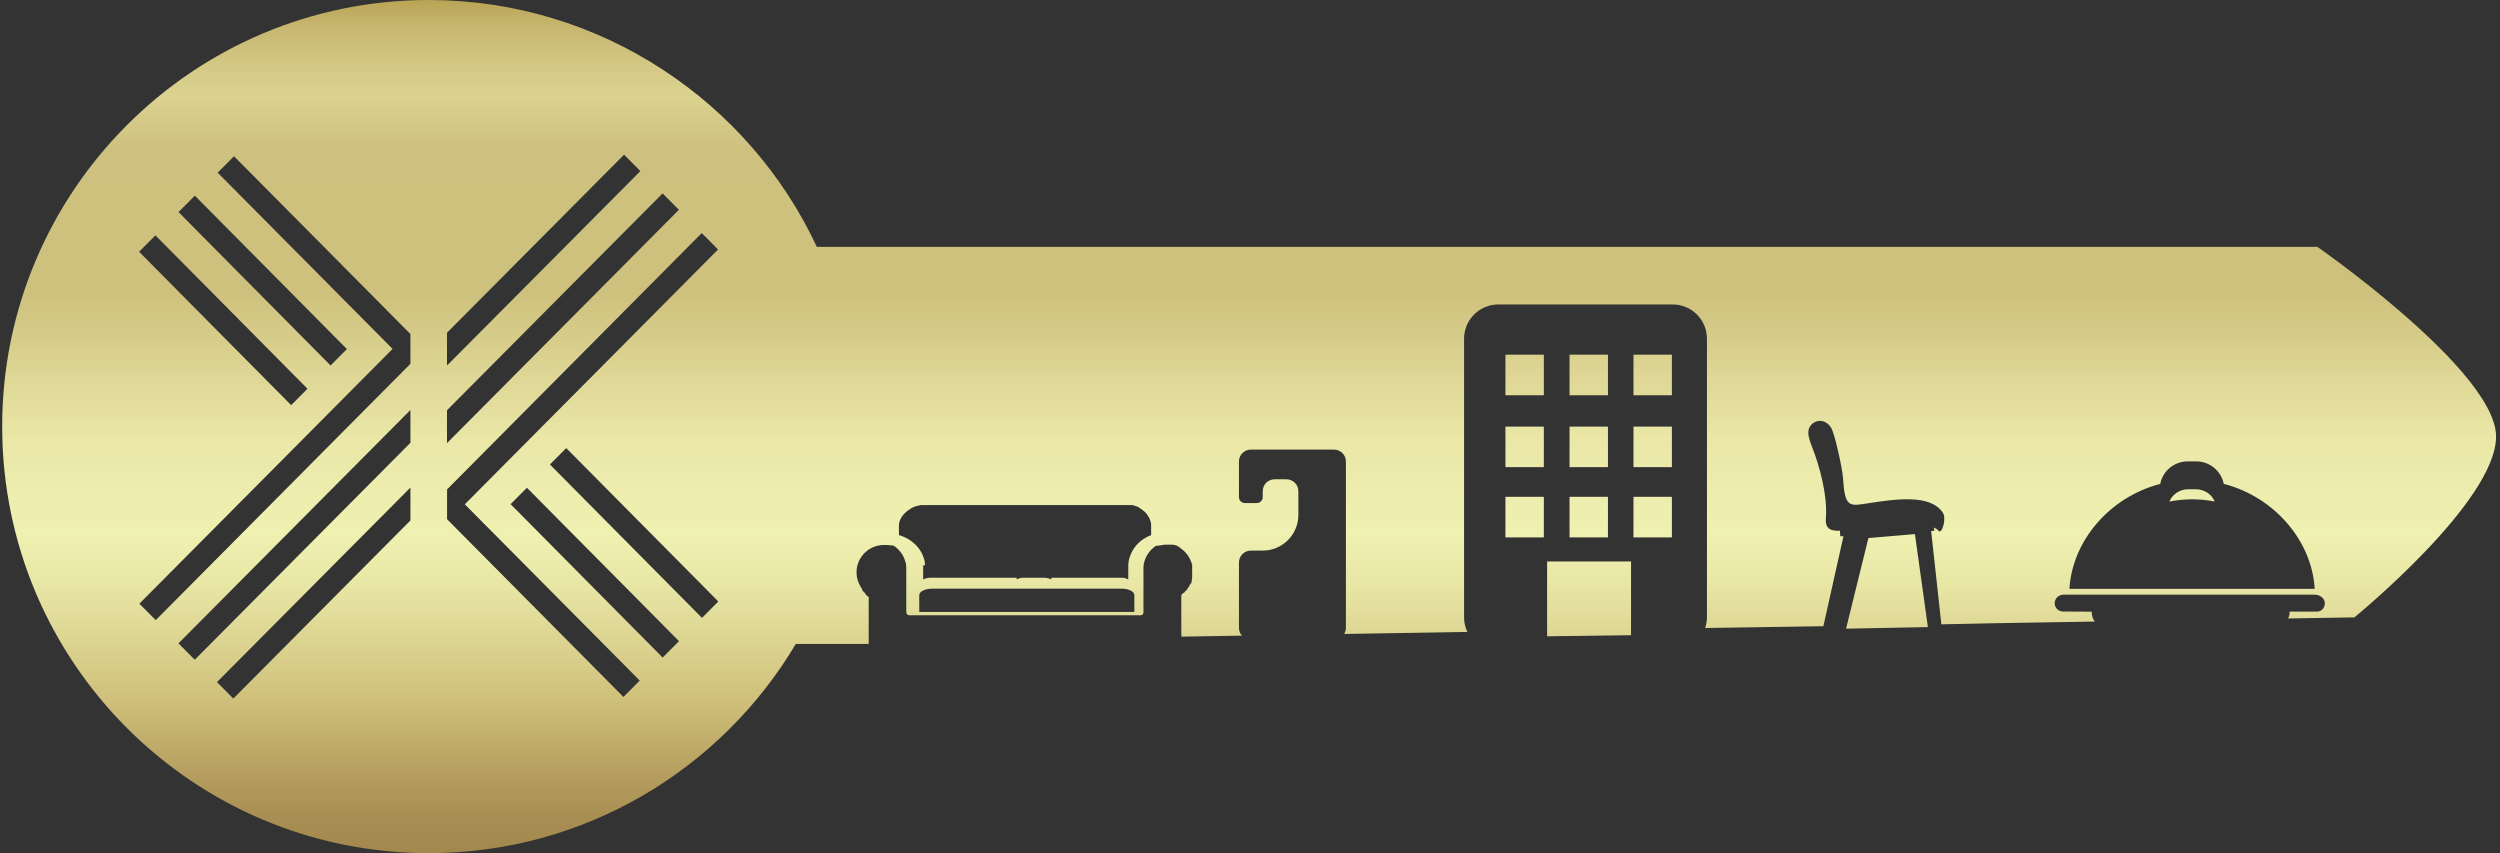<svg
  xmlns="http://www.w3.org/2000/svg"
  data-name="Layer 1"
  viewBox="0 0 298.72 101.94"
>
  <rect x="0" y="0" width="298.72" height="101.94" fill="#333333" stroke="none"/>
  <defs>
    <linearGradient
      id="b"
      x1="-804.54"
      x2="-804"
      y1="866.89"
      y2="866.89"
      gradientTransform="matrix(0 227.69 -551.33 0 478096.49 183178.02)"
      gradientUnits="userSpaceOnUse"
    >
      <stop offset="0" stop-color="#9c8247" />
      <stop offset=".02" stop-color="#9c8247" />
      <stop offset=".05" stop-color="#b69f4e" />
      <stop offset=".08" stop-color="#c5b46c" />
      <stop offset=".12" stop-color="#d3c884" />
      <stop offset=".15" stop-color="#dbd290" />
      <stop offset=".2" stop-color="#cec17f" />
      <stop offset=".34" stop-color="#cec17d" />
      <stop offset=".48" stop-color="#eae7a7" />
      <stop offset=".57" stop-color="#eff1b1" />
      <stop offset=".62" stop-color="#e8e6a5" />
      <stop offset=".7" stop-color="#d6cb87" />
      <stop offset=".73" stop-color="#cfc07b" />
      <stop offset=".8" stop-color="#b69f60" />
      <stop offset=".84" stop-color="#a98f53" />
      <stop offset=".92" stop-color="#9c8047" />
      <stop offset=".95" stop-color="#9e8448" />
      <stop offset=".99" stop-color="#a4904b" />
      <stop offset="1" stop-color="#a8964d" />
    </linearGradient>
    <clipPath id="a">
      <path
        d="M184.86 67.09v8.94l10.03-.13v-8.81h-10.03Zm38.39-2.79-2.67 10.82 3.99-.08 5.79-.11-1.55-11.11-5.56.47Zm-43.37-.09h4.59v-4.85h-4.59v4.85Zm7.66 0h4.59v-4.85h-4.59v4.85Zm7.64 0h4.59v-4.85h-4.59v4.85Zm66.29-5.75c-1.02 0-1.89.6-2.26 1.47.88-.16 1.79-.27 2.72-.27s1.82.1 2.7.26c-.37-.87-1.25-1.46-2.26-1.46h-.89Zm-81.59-2.64h4.59v-4.85h-4.59v4.85Zm7.66 0h4.59v-4.85h-4.59v4.85Zm7.64 0h4.59v-4.85h-4.59v4.85Zm-15.3-8.59h4.59v-4.85h-4.59v4.85Zm7.66 0h4.59v-4.85h-4.59v4.85Zm7.64 0h4.59v-4.85h-4.59v4.85Zm-85.34 23.88c0-.42.68-.77 1.51-.77h22.69c.82 0 1.48.33 1.5.75v2.03h-25.7v-2.01Zm.69-3.57c0-.17-.02-.34-.05-.51-.04-.17-.09-.34-.15-.49-.29-.83-.9-1.55-1.69-2.05-.35-.22-.73-.4-1.15-.53h-.02l-.06-.03V62.79l.01-.04v-.12l.01-.07.02-.07v-.07h.01v-.03l.04-.1v-.06h.01v-.02l.03-.04v-.02l.02-.03.01-.03v-.03l.02-.01v-.02l.03-.03s.04-.09.06-.12v-.02c.16-.26.36-.49.6-.7h.01c.14-.13.29-.24.45-.33l.03-.02.03-.02.03-.02.03-.02.03-.02.03-.02.06-.03.04-.02.04-.02.04-.02.04-.02.03-.02h.04l.04-.03h.04l.04-.03h.04v-.01l.06-.02h.04v-.01h.03l.04-.02h.04l.04-.02.04-.01h.04l.04-.02h.04l.04-.02h.04l.04-.01h.04l.04-.02h.04l.04-.01H135.27l.04.01h.03l.03.01h.04l.03.02h.04l.03.02h.04l.03.02h.03l.03.02.03.01h.03v.01h.03l.03.02h.04v.01l.06.02.03.01h.03l.03.03h.03l.03.03.03.02.03.02.03.02.03.02.03.02.05.03.03.02.03.02.03.02.03.02.03.02.03.02c.14.1.27.21.4.32h.01c.2.21.38.45.52.71v.02s.04.07.06.11.01.04.01.04v.02l.01.01v.03l.02.02.01.04v.02l.02.04v.02h.01v.03l.02.02.03.11v.07l.02.03.01.07.01.07v1.31l-.05.02h-.02c-.36.14-.69.32-1 .54-.69.51-1.22 1.22-1.48 2.05-.06.16-.1.32-.13.49-.03.17-.05.34-.05.51v1.68c-.23-.13-.5-.21-.78-.21h-8.42v.21c-.26-.13-.57-.21-.9-.21h-2.46c-.29 0-.55.08-.78.21v-.21h-10.27c-.33 0-.64.08-.9.21v-1.68Zm-49.52-7.3 1.95-1.96 18.17 18.33-1.95 1.96-18.17-18.33ZM25.93 81.5l23.11-23.24v3.93l-.07.07-21.09 21.21-1.95-1.96Zm232.19-23.68a3.341 3.341 0 0 1 3.28-2.69h1.03c1.62 0 2.98 1.16 3.28 2.68 6.03 1.57 10.53 6.77 10.87 12.55h-29.31c.35-5.78 4.83-10.97 10.85-12.54M65.71 55.5l1.95-1.96 18.17 18.33-1.95 1.96L65.71 55.5ZM21.33 76.87l27.71-27.88v3.93l-.08.07-25.69 25.84-1.95-1.96Zm-4.71-46.79 1.95-1.96 18.17 18.33-1.95 1.96-18.17-18.33Zm57.7 53.02-20.9-21.06V58.48l.07-.07 30.36-30.56 1.95 1.96-30.26 30.45 20.9 21.06-1.95 1.96-.18-.18ZM21.33 25.34l1.95-1.96 18.17 18.33-1.95 1.96-18.17-18.33Zm32.08 23.69.07-.08 25.69-25.84 1.95 1.96-27.71 27.88v-3.93ZM16.65 72.14l30.26-30.45-20.9-21.06 1.95-1.96.18.18 20.9 21.06v3.56l-.07.07L18.61 74.1l-1.95-1.96Zm36.76-32.38.07-.07 21.09-21.21 1.95 1.96-23.11 23.24v-3.93ZM.26 50.97c0 28.15 22.82 50.97 50.97 50.97 18.66 0 34.97-10.04 43.86-25h8.71V71.32h-.03l-.02-.03h-.02l-.02-.03h-.02v-.01h-.02v-.02h-.02v-.01h-.02v-.02h-.02v-.01h-.02v-.02h-.02v-.01h-.02v-.02h-.02v-.02h-.02v-.01h-.01v-.02h-.01l-.01-.02h-.01l-.01-.02-.01-.02h-.01l-.01-.02-.01-.02-.01-.02-.01-.02-.01-.02-.01-.02-.02-.02-.02-.02-.01-.02-.02-.02-.02-.02-.02-.02-.02-.02-.02-.02-.02-.02-.02-.02-.02-.02-.02-.02-.02-.02-.02-.02-.02-.02-.01-.02-.01-.02-.01-.02-.01-.02-.01-.02-.01-.02-.01-.02-.01-.02-.01-.02v-.04h-.01v-.04h-.01v-.02h-.01v-.02h-.01v-.04h-.02v-.02h-.01v-.02h-.02v-.02h-.02v-.02h-.01v-.02h-.02v-.02h-.01v-.02h-.01l-.02-.02v-.03c-.31-.49-.48-1.07-.48-1.69 0-.9.37-1.72.96-2.31.59-.59 1.41-.96 2.32-.96H106.13l.13.03h.05l.02.01H106.63l.02.02h.02l.02.01h.03l.01.02H106.84v.05h.02l.01.01.01.01.01.01.01.01h.03l.02.02h.01c.56.43.98 1.01 1.19 1.69v.02c.05.12.08.25.11.38.02.13.03.25.03.39v5.35c0 .2.17.37.37.37h27.71c.15-.05.27-.19.26-.35v-5.35c0-.14.01-.26.03-.39.02-.13.06-.26.1-.38v-.02c.21-.68.63-1.27 1.19-1.69h.02l.01-.02h.01v-.01h.02v-.01h.01v-.01h.01v-.01h.01l.03-.02h.01v-.01h.02v-.01h.02v-.01h.01v-.01h.02v-.01h.05v-.01H138.45l.02-.01h.04l.02-.01h.02l.02-.01h.05c.18-.04.36-.07.53-.09H140.1l.03.01h.09l.02.01.03.01h.03v.01h.02l.02.01h.03l.03.01h.03l.01.01h.02l.02.01h.01l.02.01.03.01.02.01h.01l.02.01h.02v.01h.03v.01h.03v.01h.02l.01.02h.02l.02.02.03.02h.03v.02h.02l.01.02h.01l.02.02.03.02.02.01h.01l.02.02h.02v.02l.02.02.03.02.02.02h.01l.02.02h.02v.02l.03.02.02.02.02.02h.01l.01.02h.02l.03.04h.02c.6.47 1.03 1.13 1.21 1.87V69.03l-.01.02V69.17l-.02.02v.02h-.01V69.43h-.01v.02l-.02.02V69.59l-.02.02-.02.05v.02h-.02l-.02.03-.02.02v.02l-.03.02v.02h-.02v.02h-.02v.02h-.01v.02h-.02v.02h-.02v.02h-.03V70.01l-.01.02-.01.02-.01.02-.01.02-.02.02-.02.02-.02.02-.02.02-.02.02-.02.02-.02.02-.01.02-.01.02-.02.02-.01.02-.01.02-.01.02v.02h-.01v.02h-.01v.02h-.01v.02h-.01v.02h-.02v.02h-.01v.02h-.02v.02h-.02v.02l-.02.02-.02.02h-.02l-.02.03h-.02v.02h-.02v.01h-.02v.02h-.01v.02h-.02v.02h-.02v.02h-.01v.01h-.01v.02h-.01l-.01.02-.01.01-.01.02-.01.01-.02.01-.02.01-.02.01-.02.01-.02.02h-.02l-.02.02c-.13.06-.22.19-.22.34v4.85l7.24-.12a1.39 1.39 0 0 1-.35-.93v-7.81c0-.78.64-1.42 1.42-1.42h1.42c2.35 0 4.26-1.91 4.26-4.26v-2.84c0-.78-.64-1.42-1.42-1.42h-1.42c-.79 0-1.42.64-1.42 1.42v.71c0 .39-.32.71-.71.71h-1.42c-.39 0-.71-.32-.71-.71v-4.26c0-.78.64-1.42 1.42-1.42h9.94c.78 0 1.42.64 1.42 1.42v19.88c0 .27-.08.51-.21.73l14.72-.24c-.24-.52-.39-1.1-.39-1.72V40.47c0-2.26 1.83-4.09 4.09-4.09h20.84c2.26 0 4.09 1.83 4.09 4.09v33.32c0 .44-.09.85-.21 1.25l13.69-.21h.43l2.4-10.75h-.38l-.04-.67c-1.7.09-1.74-.74-1.67-1.71.17-2.58-.76-5.99-1.63-8.22-.37-.93-.61-1.7-.4-2.27.36-.98 1.81-1.4 2.64-.11.44.67 1.35 4.92 1.42 5.91.22 3.69.75 3.47 2.98 3.13 3.35-.52 7.5-1.12 8.97 1.14.44.67-.12 2.62-.52 2.15-.16-.19-.35-.3-.57-.4l.06.38-.38.05 1.22 11.14 6.31-.13 12.02-.2c-.22-.31-.36-.67-.36-1.05v-.13l-3.43-.02c-.57 0-1-.45-1-1s.47-1.01 1.05-1.01h30.08c.57 0 1.15.46 1.15 1.01s-.37 1.01-.94 1.01h-3.27v.14c0 .24-.07.46-.19.68l7.93-.13s16.93-13.8 16.93-21.61c0-4.37-6.69-10.95-12.58-15.89-.29-.24-.58-.48-.86-.72-4.27-3.52-7.91-6.05-7.91-6.05H97.6C89.56 12.23 71.82 0 51.23 0 23.08 0 .26 22.82.26 50.97"
        style="fill: none"
      />
    </clipPath>
  </defs>
  <g style="clip-path: url(#a)">
    <path d="M.26 0h298.21v101.94H.26z" style="fill: url(#b)" />
  </g>
</svg>
